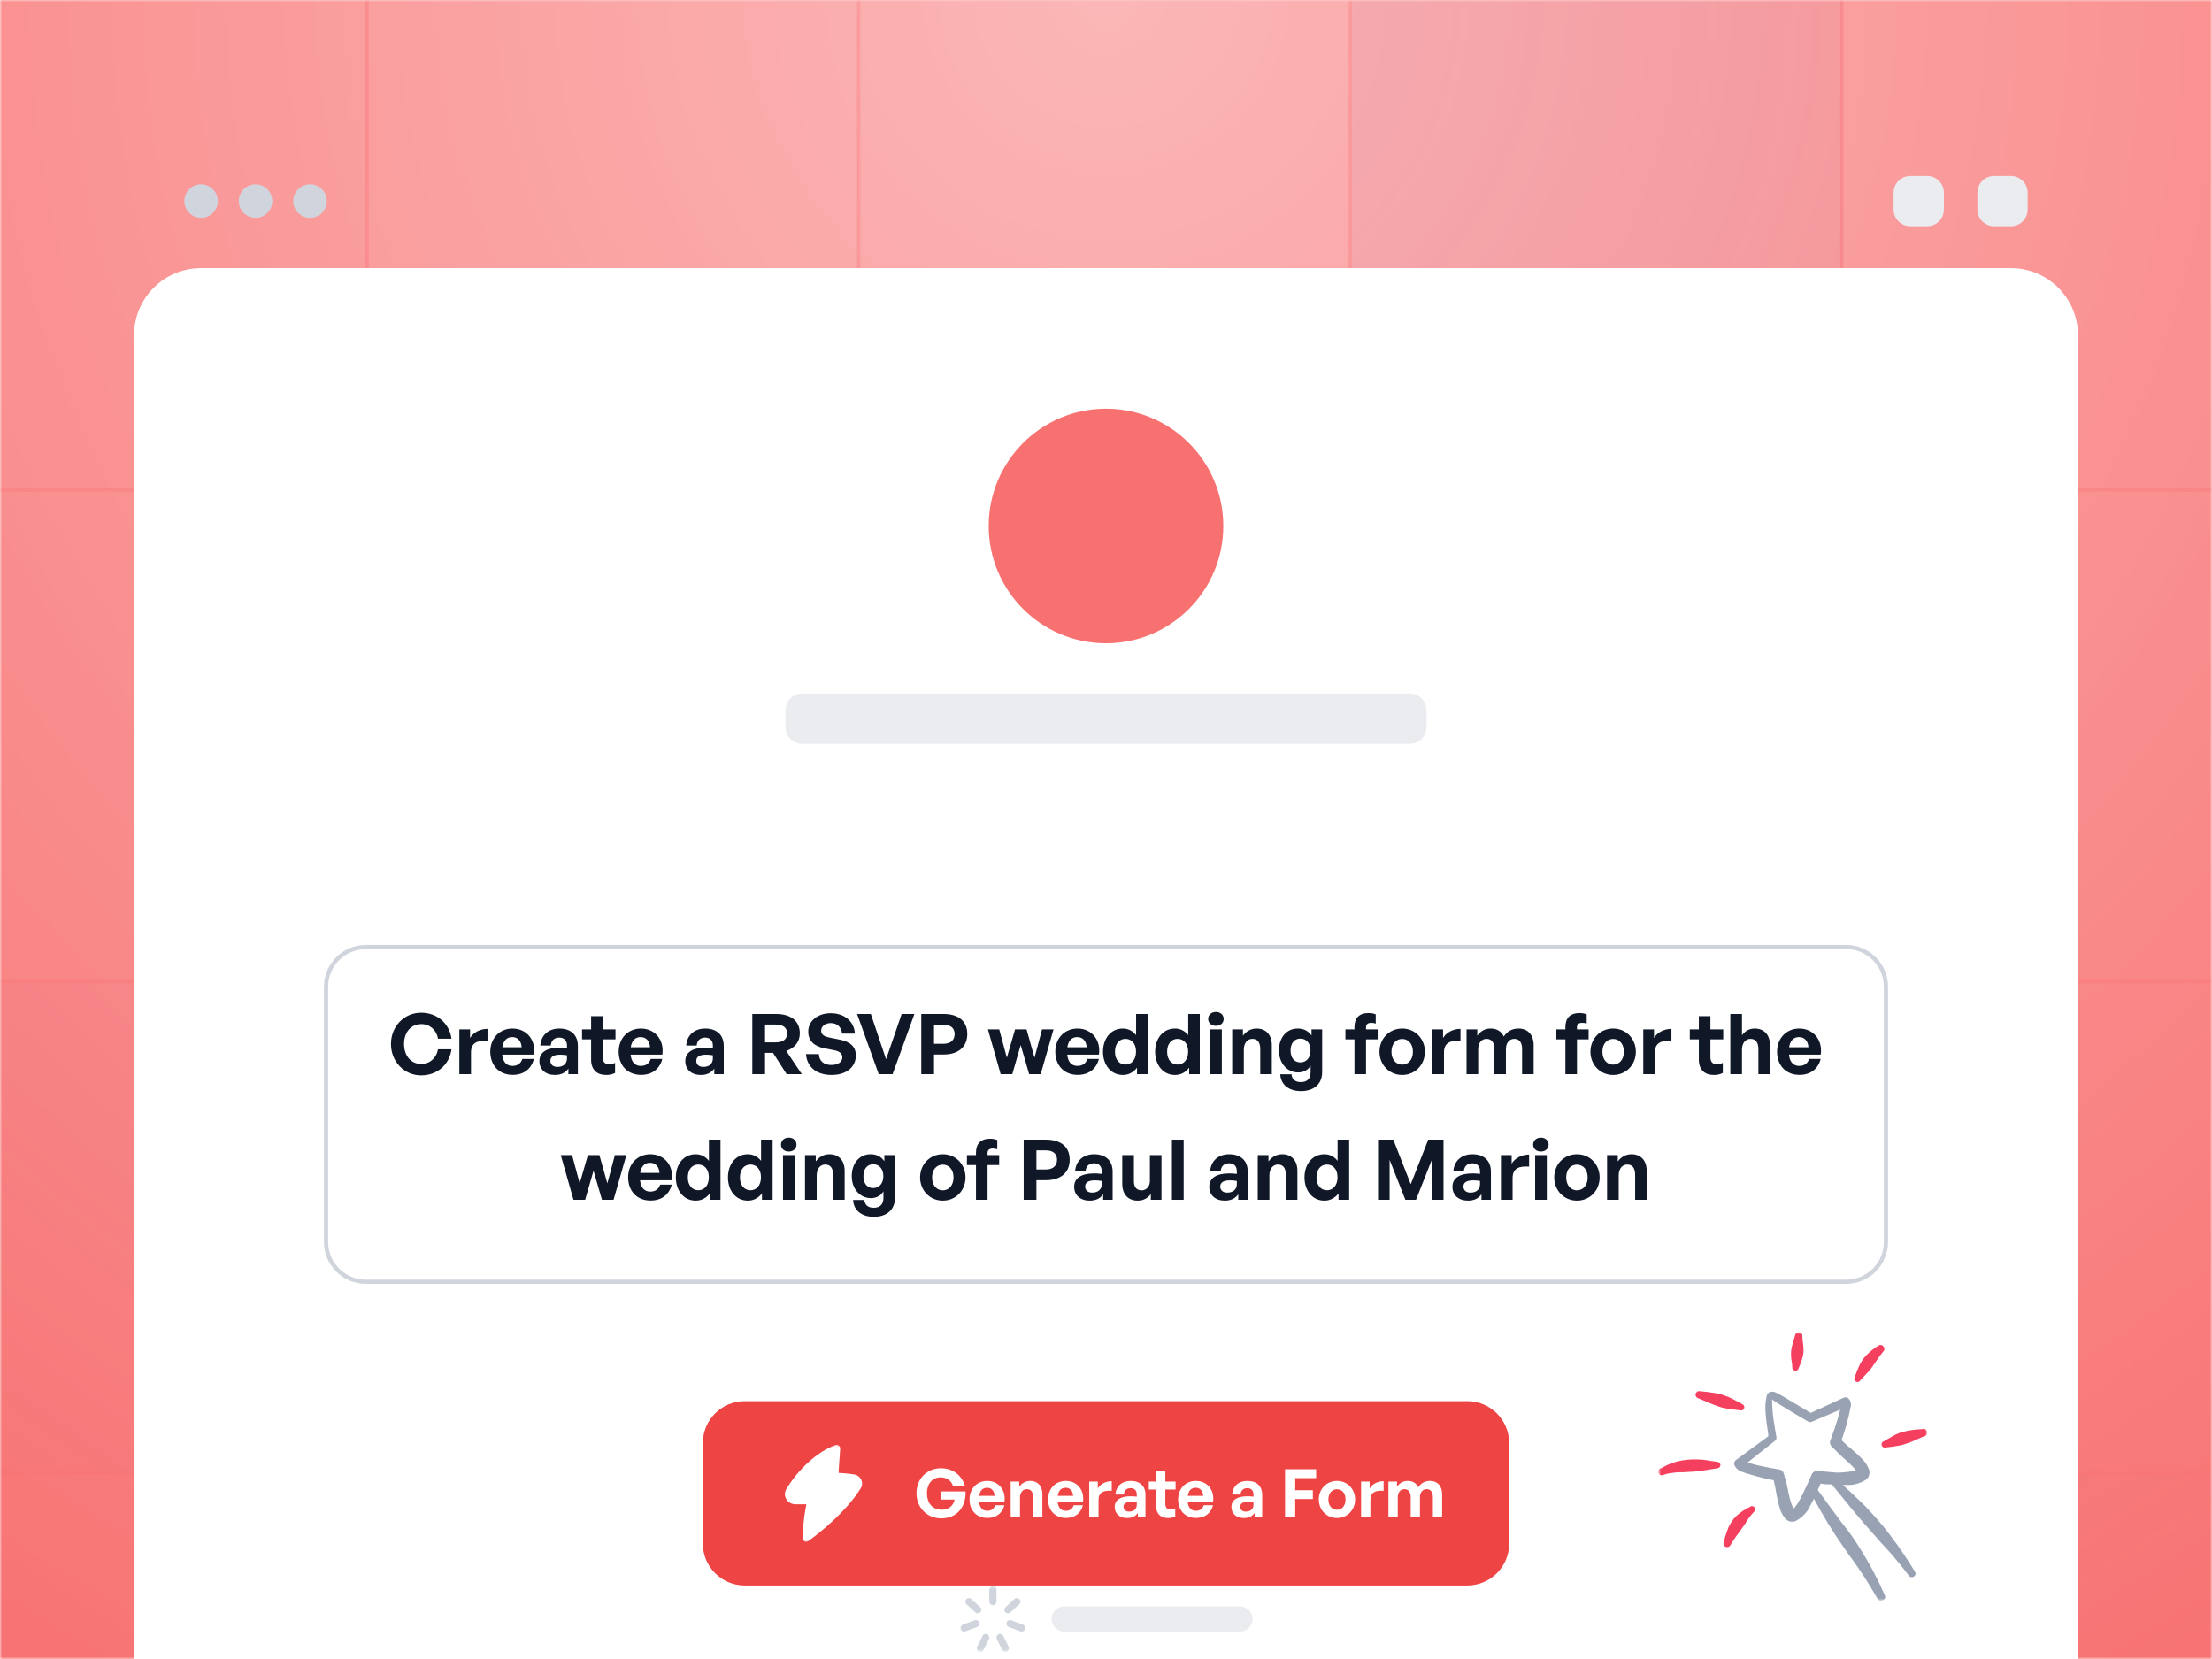 <svg width="528" height="396" viewBox="0 0 528 396" fill="none" xmlns="http://www.w3.org/2000/svg">
<g clip-path="url(#clip0_2439_414)">
<mask id="mask0_2439_414" style="mask-type:luminance" maskUnits="userSpaceOnUse" x="0" y="0" width="528" height="396">
<path d="M528 0H0V396H528V0Z" fill="white"/>
</mask>
<g mask="url(#mask0_2439_414)">
<path d="M528 0H0V396H528V0Z" fill="#F87171"/>
<g opacity="0.7">
<mask id="mask1_2439_414" style="mask-type:alpha" maskUnits="userSpaceOnUse" x="-264" y="0" width="1056" height="601">
<g opacity="0.7">
<path d="M792 0H-264V601H792V0Z" fill="url(#paint0_radial_2439_414)"/>
</g>
</mask>
<g mask="url(#mask1_2439_414)">
<path d="M-29.333 0H88V117.333H-29.333V0Z" fill="white"/>
<mask id="mask2_2439_414" style="mask-type:luminance" maskUnits="userSpaceOnUse" x="-30" y="0" width="118" height="118">
<g opacity="0.7">
<path d="M-29.333 0H88V117.333H-29.333V0Z" fill="white"/>
</g>
</mask>
<g mask="url(#mask2_2439_414)">
<path d="M88 117.333V118.067H88.734V117.333H88ZM87.267 0V117.333H88.734V0H87.267ZM88 116.6H-29.333V118.067H88V116.6Z" fill="#FDA4AF"/>
</g>
<path d="M88 0H205.333V117.333H88V0Z" fill="white"/>
<mask id="mask3_2439_414" style="mask-type:luminance" maskUnits="userSpaceOnUse" x="88" y="0" width="118" height="118">
<g opacity="0.7">
<path d="M88 0H205.333V117.333H88V0Z" fill="white"/>
</g>
</mask>
<g mask="url(#mask3_2439_414)">
<path d="M205.333 117.333V118.067H206.067V117.333H205.333ZM204.6 0V117.333H206.067V0H204.6ZM205.333 116.6H88V118.067H205.333V116.6Z" fill="#FDA4AF"/>
</g>
<path d="M205.333 0H322.667V117.333H205.333V0Z" fill="white"/>
<mask id="mask4_2439_414" style="mask-type:luminance" maskUnits="userSpaceOnUse" x="205" y="0" width="118" height="118">
<g opacity="0.7">
<path d="M205.333 0H322.667V117.333H205.333V0Z" fill="white"/>
</g>
</mask>
<g mask="url(#mask4_2439_414)">
<path d="M322.667 117.333V118.067H323.4V117.333H322.667ZM321.933 0V117.333H323.4V0H321.933ZM322.667 116.6H205.333V118.067H322.667V116.6Z" fill="#FDA4AF"/>
</g>
<path d="M322.667 0H440V117.333H322.667V0Z" fill="#EFF4FF"/>
<mask id="mask5_2439_414" style="mask-type:luminance" maskUnits="userSpaceOnUse" x="322" y="0" width="118" height="118">
<g opacity="0.7">
<path d="M322.667 0H440V117.333H322.667V0Z" fill="white"/>
</g>
</mask>
<g mask="url(#mask5_2439_414)">
<path d="M440 117.333V118.067H440.733V117.333H440ZM439.267 0V117.333H440.733V0H439.267ZM440 116.6H322.667V118.067H440V116.6Z" fill="#FDA4AF"/>
</g>
<path d="M440 0H557.333V117.333H440V0Z" fill="white"/>
<mask id="mask6_2439_414" style="mask-type:luminance" maskUnits="userSpaceOnUse" x="440" y="0" width="118" height="118">
<g opacity="0.7">
<path d="M440 0H557.333V117.333H440V0Z" fill="white"/>
</g>
</mask>
<g mask="url(#mask6_2439_414)">
<path d="M557.333 117.333V118.067H558.067V117.333H557.333ZM556.6 0V117.333H558.067V0H556.6ZM557.333 116.6H440V118.067H557.333V116.6Z" fill="#FDA4AF"/>
</g>
<path d="M-29.333 117.333H88V234.667H-29.333V117.333Z" fill="white"/>
<mask id="mask7_2439_414" style="mask-type:luminance" maskUnits="userSpaceOnUse" x="-30" y="117" width="118" height="118">
<g opacity="0.7">
<path d="M-29.333 117.333H88V234.667H-29.333V117.333Z" fill="white"/>
</g>
</mask>
<g mask="url(#mask7_2439_414)">
<path d="M88 234.667V235.4H88.734V234.667H88ZM87.267 117.333V234.667H88.734V117.333H87.267ZM88 233.933H-29.333V235.4H88V233.933Z" fill="#FDA4AF"/>
</g>
<path d="M88 117.333H205.333V234.667H88V117.333Z" fill="white"/>
<mask id="mask8_2439_414" style="mask-type:luminance" maskUnits="userSpaceOnUse" x="88" y="117" width="118" height="118">
<g opacity="0.7">
<path d="M88 117.333H205.333V234.667H88V117.333Z" fill="white"/>
</g>
</mask>
<g mask="url(#mask8_2439_414)">
<path d="M205.333 234.667V235.4H206.067V234.667H205.333ZM204.6 117.333V234.667H206.067V117.333H204.6ZM205.333 233.933H88V235.4H205.333V233.933Z" fill="#FDA4AF"/>
</g>
<path d="M205.333 117.333H322.667V234.667H205.333V117.333Z" fill="white"/>
<mask id="mask9_2439_414" style="mask-type:luminance" maskUnits="userSpaceOnUse" x="205" y="117" width="118" height="118">
<g opacity="0.7">
<path d="M205.333 117.333H322.667V234.667H205.333V117.333Z" fill="white"/>
</g>
</mask>
<g mask="url(#mask9_2439_414)">
<path d="M322.667 234.667V235.4H323.4V234.667H322.667ZM321.933 117.333V234.667H323.4V117.333H321.933ZM322.667 233.933H205.333V235.4H322.667V233.933Z" fill="#FDA4AF"/>
</g>
<path d="M322.667 117.333H440V234.667H322.667V117.333Z" fill="white"/>
<mask id="mask10_2439_414" style="mask-type:luminance" maskUnits="userSpaceOnUse" x="322" y="117" width="118" height="118">
<g opacity="0.7">
<path d="M322.667 117.333H440V234.667H322.667V117.333Z" fill="white"/>
</g>
</mask>
<g mask="url(#mask10_2439_414)">
<path d="M440 234.667V235.4H440.733V234.667H440ZM439.267 117.333V234.667H440.733V117.333H439.267ZM440 233.933H322.667V235.4H440V233.933Z" fill="#FDA4AF"/>
</g>
<path d="M440 117.333H557.333V234.667H440V117.333Z" fill="white"/>
<mask id="mask11_2439_414" style="mask-type:luminance" maskUnits="userSpaceOnUse" x="440" y="117" width="118" height="118">
<g opacity="0.7">
<path d="M440 117.333H557.333V234.667H440V117.333Z" fill="white"/>
</g>
</mask>
<g mask="url(#mask11_2439_414)">
<path d="M557.333 234.667V235.4H558.067V234.667H557.333ZM556.6 117.333V234.667H558.067V117.333H556.6ZM557.333 233.933H440V235.4H557.333V233.933Z" fill="#FDA4AF"/>
</g>
<path d="M-29.333 234.667H88V352H-29.333V234.667Z" fill="#EFF4FF"/>
<mask id="mask12_2439_414" style="mask-type:luminance" maskUnits="userSpaceOnUse" x="-30" y="234" width="118" height="118">
<g opacity="0.7">
<path d="M-29.333 234.667H88V352H-29.333V234.667Z" fill="white"/>
</g>
</mask>
<g mask="url(#mask12_2439_414)">
<path d="M88 352V352.733H88.734V352H88ZM87.267 234.667V352H88.734V234.667H87.267ZM88 351.267H-29.333V352.733H88V351.267Z" fill="#FDA4AF"/>
</g>
<path d="M88 234.667H205.333V352H88V234.667Z" fill="white"/>
<mask id="mask13_2439_414" style="mask-type:luminance" maskUnits="userSpaceOnUse" x="88" y="234" width="118" height="118">
<g opacity="0.7">
<path d="M88 234.667H205.333V352H88V234.667Z" fill="white"/>
</g>
</mask>
<g mask="url(#mask13_2439_414)">
<path d="M205.333 352V352.733H206.067V352H205.333ZM204.6 234.667V352H206.067V234.667H204.6ZM205.333 351.267H88V352.733H205.333V351.267Z" fill="#FDA4AF"/>
</g>
<path d="M205.333 234.667H322.667V352H205.333V234.667Z" fill="white"/>
<mask id="mask14_2439_414" style="mask-type:luminance" maskUnits="userSpaceOnUse" x="205" y="234" width="118" height="118">
<g opacity="0.7">
<path d="M205.333 234.667H322.667V352H205.333V234.667Z" fill="white"/>
</g>
</mask>
<g mask="url(#mask14_2439_414)">
<path d="M322.667 352V352.733H323.4V352H322.667ZM321.933 234.667V352H323.4V234.667H321.933ZM322.667 351.267H205.333V352.733H322.667V351.267Z" fill="#FDA4AF"/>
</g>
<path d="M322.667 234.667H440V352H322.667V234.667Z" fill="white"/>
<mask id="mask15_2439_414" style="mask-type:luminance" maskUnits="userSpaceOnUse" x="322" y="234" width="118" height="118">
<g opacity="0.7">
<path d="M322.667 234.667H440V352H322.667V234.667Z" fill="white"/>
</g>
</mask>
<g mask="url(#mask15_2439_414)">
<path d="M440 352V352.733H440.733V352H440ZM439.267 234.667V352H440.733V234.667H439.267ZM440 351.267H322.667V352.733H440V351.267Z" fill="#FDA4AF"/>
</g>
<path d="M440 234.667H557.333V352H440V234.667Z" fill="white"/>
<mask id="mask16_2439_414" style="mask-type:luminance" maskUnits="userSpaceOnUse" x="440" y="234" width="118" height="118">
<g opacity="0.7">
<path d="M440 234.667H557.333V352H440V234.667Z" fill="white"/>
</g>
</mask>
<g mask="url(#mask16_2439_414)">
<path d="M557.333 352V352.733H558.067V352H557.333ZM556.6 234.667V352H558.067V234.667H556.6ZM557.333 351.267H440V352.733H557.333V351.267Z" fill="#FDA4AF"/>
</g>
<path d="M-29.333 352H88V469.333H-29.333V352Z" fill="white"/>
<mask id="mask17_2439_414" style="mask-type:luminance" maskUnits="userSpaceOnUse" x="-30" y="352" width="118" height="118">
<g opacity="0.7">
<path d="M-29.333 352H88V469.333H-29.333V352Z" fill="white"/>
</g>
</mask>
<g mask="url(#mask17_2439_414)">
<path d="M88 469.333V470.067H88.734V469.333H88ZM87.267 352V469.333H88.734V352H87.267ZM88 468.6H-29.333V470.067H88V468.6Z" fill="#FDA4AF"/>
</g>
<path d="M88 352H205.333V469.333H88V352Z" fill="white"/>
<mask id="mask18_2439_414" style="mask-type:luminance" maskUnits="userSpaceOnUse" x="88" y="352" width="118" height="118">
<g opacity="0.7">
<path d="M88 352H205.333V469.333H88V352Z" fill="white"/>
</g>
</mask>
<g mask="url(#mask18_2439_414)">
<path d="M205.333 469.333V470.067H206.067V469.333H205.333ZM204.6 352V469.333H206.067V352H204.6ZM205.333 468.6H88V470.067H205.333V468.6Z" fill="#FDA4AF"/>
</g>
<path d="M205.333 352H322.667V469.333H205.333V352Z" fill="white"/>
<mask id="mask19_2439_414" style="mask-type:luminance" maskUnits="userSpaceOnUse" x="205" y="352" width="118" height="118">
<g opacity="0.7">
<path d="M205.333 352H322.667V469.333H205.333V352Z" fill="white"/>
</g>
</mask>
<g mask="url(#mask19_2439_414)">
<path d="M322.667 469.333V470.067H323.4V469.333H322.667ZM321.933 352V469.333H323.4V352H321.933ZM322.667 468.6H205.333V470.067H322.667V468.6Z" fill="#FDA4AF"/>
</g>
<path d="M322.667 352H440V469.333H322.667V352Z" fill="white"/>
<mask id="mask20_2439_414" style="mask-type:luminance" maskUnits="userSpaceOnUse" x="322" y="352" width="118" height="118">
<g opacity="0.7">
<path d="M322.667 352H440V469.333H322.667V352Z" fill="white"/>
</g>
</mask>
<g mask="url(#mask20_2439_414)">
<path d="M440 469.333V470.067H440.733V469.333H440ZM439.267 352V469.333H440.733V352H439.267ZM440 468.6H322.667V470.067H440V468.6Z" fill="#FDA4AF"/>
</g>
<path d="M440 352H557.333V469.333H440V352Z" fill="#EFF4FF"/>
<mask id="mask21_2439_414" style="mask-type:luminance" maskUnits="userSpaceOnUse" x="440" y="352" width="118" height="118">
<g opacity="0.7">
<path d="M440 352H557.333V469.333H440V352Z" fill="white"/>
</g>
</mask>
<g mask="url(#mask21_2439_414)">
<path d="M557.333 469.333V470.067H558.067V469.333H557.333ZM556.6 352V469.333H558.067V352H556.6ZM557.333 468.6H440V470.067H557.333V468.6Z" fill="#FDA4AF"/>
</g>
</g>
</g>
<g filter="url(#filter0_d_2439_414)">
<path d="M32 48C32 39.163 39.163 32 48 32H480C488.837 32 496 39.163 496 48V396H32V48Z" fill="white"/>
<path d="M264 121.55C279.464 121.55 292 109.014 292 93.55C292 78.086 279.464 65.55 264 65.55C248.536 65.55 236 78.086 236 93.55C236 109.014 248.536 121.55 264 121.55Z" fill="#F87171"/>
<path d="M336.5 133.55H191.5C189.291 133.55 187.5 135.341 187.5 137.55V141.55C187.5 143.759 189.291 145.55 191.5 145.55H336.5C338.709 145.55 340.5 143.759 340.5 141.55V137.55C340.5 135.341 338.709 133.55 336.5 133.55Z" fill="#EAECF0"/>
<g filter="url(#filter1_dd_2439_414)">
<path d="M440.673 177.55H87.326C81.803 177.55 77.326 182.027 77.326 187.55V248.45C77.326 253.973 81.803 258.45 87.326 258.45H440.673C446.196 258.45 450.673 253.973 450.673 248.45V187.55C450.673 182.027 446.196 177.55 440.673 177.55Z" fill="white"/>
<path d="M100.527 208.69C96.486 208.69 93.326 205.41 93.326 201.19C93.326 196.99 96.486 193.73 100.527 193.73C104.307 193.73 107.267 196.25 107.767 199.93H104.547C104.207 197.87 102.607 196.45 100.567 196.45C98.106 196.45 96.446 198.39 96.446 201.19C96.446 204.01 98.106 205.97 100.567 205.97C102.607 205.97 104.187 204.53 104.547 202.47H107.767C107.267 206.19 104.307 208.69 100.527 208.69Z" fill="#101828"/>
<path d="M112.428 203.21V208.39H109.648V197.71H112.208V199.77C112.988 198.41 114.648 197.59 116.368 197.59V200.47C114.008 200.29 112.428 200.85 112.428 203.21Z" fill="#101828"/>
<path d="M122.374 208.57C119.174 208.57 117.034 206.35 117.034 203.01C117.034 199.83 119.254 197.51 122.334 197.51C125.714 197.51 127.954 200.25 127.454 203.73H119.874C120.054 205.47 120.894 206.43 122.314 206.43C123.534 206.43 124.354 205.83 124.674 204.77H127.434C126.834 207.19 124.974 208.57 122.374 208.57ZM122.274 199.55C120.974 199.55 120.154 200.39 119.914 201.97H124.514C124.434 200.49 123.594 199.55 122.274 199.55Z" fill="#101828"/>
<path d="M135.677 208.39V207.07C134.977 208.07 133.917 208.59 132.457 208.59C130.237 208.59 128.757 207.29 128.757 205.29C128.757 203.21 130.437 202.09 133.557 202.09C134.157 202.09 134.677 202.13 135.337 202.21V201.57C135.337 200.37 134.657 199.67 133.497 199.67C132.297 199.67 131.577 200.37 131.477 201.57H128.977C129.137 199.11 130.917 197.51 133.497 197.51C136.297 197.51 137.937 199.05 137.937 201.67V208.39H135.677ZM131.377 205.21C131.377 206.11 132.017 206.67 133.057 206.67C134.477 206.67 135.337 205.89 135.337 204.65V203.89C134.677 203.79 134.217 203.75 133.737 203.75C132.157 203.75 131.377 204.25 131.377 205.21Z" fill="#101828"/>
<path d="M146.817 205.69V208.11C146.137 208.45 145.497 208.59 144.677 208.59C142.477 208.59 141.097 207.33 141.097 204.93V200.09H138.937V197.71H141.097V194.55H143.857V197.71H146.917V200.09H143.857V204.29C143.857 205.53 144.417 206.03 145.417 206.03C145.937 206.03 146.417 205.91 146.817 205.69Z" fill="#101828"/>
<path d="M153.02 208.57C149.82 208.57 147.68 206.35 147.68 203.01C147.68 199.83 149.9 197.51 152.98 197.51C156.36 197.51 158.6 200.25 158.1 203.73H150.52C150.7 205.47 151.54 206.43 152.96 206.43C154.18 206.43 155 205.83 155.32 204.77H158.08C157.48 207.19 155.62 208.57 153.02 208.57ZM152.92 199.55C151.62 199.55 150.8 200.39 150.56 201.97H155.16C155.08 200.49 154.24 199.55 152.92 199.55Z" fill="#101828"/>
<path d="M170.5 208.39V207.07C169.8 208.07 168.74 208.59 167.28 208.59C165.06 208.59 163.58 207.29 163.58 205.29C163.58 203.21 165.26 202.09 168.38 202.09C168.98 202.09 169.5 202.13 170.16 202.21V201.57C170.16 200.37 169.48 199.67 168.32 199.67C167.12 199.67 166.4 200.37 166.3 201.57H163.8C163.96 199.11 165.74 197.51 168.32 197.51C171.12 197.51 172.76 199.05 172.76 201.67V208.39H170.5ZM166.2 205.21C166.2 206.11 166.84 206.67 167.88 206.67C169.3 206.67 170.16 205.89 170.16 204.65V203.89C169.5 203.79 169.04 203.75 168.56 203.75C166.98 203.75 166.2 204.25 166.2 205.21Z" fill="#101828"/>
<path d="M182.616 208.39H179.576V194.03H185.196C188.816 194.03 190.916 195.71 190.916 198.69C190.916 200.63 189.716 202.17 187.676 202.85L191.376 208.39H187.756L184.516 203.31H182.616V208.39ZM182.616 196.55V200.81H185.056C186.896 200.81 187.876 200.09 187.876 198.69C187.876 197.27 186.896 196.55 185.056 196.55H182.616Z" fill="#101828"/>
<path d="M204.288 203.93C204.288 206.67 202.088 208.59 198.488 208.59C194.868 208.59 192.608 206.65 192.388 203.61H195.468C195.548 205.19 196.568 206.21 198.428 206.21C199.968 206.21 201.068 205.53 201.068 204.37C201.068 203.47 200.368 202.93 199.148 202.69L196.788 202.23C194.608 201.81 192.928 200.63 192.928 198.25C192.928 195.69 195.188 193.85 198.288 193.85C201.508 193.85 203.868 195.73 204.068 198.73H200.988C200.888 197.23 199.848 196.21 198.328 196.21C196.848 196.21 196.008 197.05 196.008 198.05C196.008 199.03 196.908 199.45 197.948 199.65L200.408 200.15C202.928 200.65 204.288 201.81 204.288 203.93Z" fill="#101828"/>
<path d="M218.265 194.03L213.065 208.39H209.745L204.585 194.03H207.865L211.505 204.85L215.225 194.03H218.265Z" fill="#101828"/>
<path d="M225.208 203.71H222.948V208.39H219.908V194.03H225.208C228.708 194.03 230.888 195.69 230.888 198.81C230.888 201.93 228.708 203.71 225.208 203.71ZM225.188 196.59H222.948V201.15H225.188C226.908 201.15 227.868 200.25 227.868 198.83C227.868 197.41 226.908 196.59 225.188 196.59Z" fill="#101828"/>
<path d="M245.654 208.39L243.634 201.45L241.634 208.39H238.854L235.814 197.71H238.514L240.334 204.47L242.294 197.71H245.034L246.934 204.47L248.734 197.71H251.474L248.414 208.39H245.654Z" fill="#101828"/>
<path d="M257.238 208.57C254.038 208.57 251.898 206.35 251.898 203.01C251.898 199.83 254.118 197.51 257.198 197.51C260.578 197.51 262.818 200.25 262.318 203.73H254.738C254.918 205.47 255.758 206.43 257.178 206.43C258.398 206.43 259.218 205.83 259.538 204.77H262.298C261.698 207.19 259.838 208.57 257.238 208.57ZM257.138 199.55C255.838 199.55 255.018 200.39 254.778 201.97H259.378C259.298 200.49 258.458 199.55 257.138 199.55Z" fill="#101828"/>
<path d="M263.284 203.05C263.284 199.89 265.144 197.51 268.024 197.51C269.304 197.51 270.384 198.07 271.184 199.09V194.03H273.944V208.39H271.404V206.85C270.564 207.97 269.404 208.59 268.024 208.59C265.144 208.59 263.284 206.17 263.284 203.05ZM266.144 203.05C266.144 205.05 267.284 206.11 268.644 206.11C270.024 206.11 271.164 205.03 271.164 203.01C271.164 200.99 270.004 199.97 268.644 199.97C267.284 199.97 266.144 201.01 266.144 203.05Z" fill="#101828"/>
<path d="M275.727 203.05C275.727 199.89 277.587 197.51 280.467 197.51C281.747 197.51 282.827 198.07 283.627 199.09V194.03H286.387V208.39H283.847V206.85C283.007 207.97 281.847 208.59 280.467 208.59C277.587 208.59 275.727 206.17 275.727 203.05ZM278.587 203.05C278.587 205.05 279.727 206.11 281.087 206.11C282.467 206.11 283.607 205.03 283.607 203.01C283.607 200.99 282.447 199.97 281.087 199.97C279.727 199.97 278.587 201.01 278.587 203.05Z" fill="#101828"/>
<path d="M292.088 195.23C292.088 196.17 291.328 196.87 290.228 196.87C289.148 196.87 288.388 196.17 288.388 195.23C288.388 194.25 289.148 193.55 290.228 193.55C291.328 193.55 292.088 194.25 292.088 195.23ZM291.648 208.39H288.868V197.71H291.648V208.39Z" fill="#101828"/>
<path d="M296.901 202.57V208.39H294.121V197.71H296.681V199.23C297.461 198.17 298.561 197.51 299.961 197.51C302.101 197.51 303.581 198.91 303.581 201.49V208.39H300.821V202.43C300.821 200.85 300.201 199.97 298.941 199.97C297.841 199.97 296.901 200.85 296.901 202.57Z" fill="#101828"/>
<path d="M310.516 212.45C307.636 212.45 305.716 210.89 305.596 208.43H308.276C308.396 209.65 309.176 210.29 310.496 210.29C312.036 210.29 312.836 209.47 312.836 207.93V206.37C312.256 207.39 311.156 207.99 309.856 207.99C307.236 207.99 305.276 205.77 305.276 202.75C305.276 199.65 307.116 197.51 309.756 197.51C311.196 197.51 312.276 198.07 313.056 199.17V197.71H315.596V207.89C315.596 210.73 313.676 212.45 310.516 212.45ZM308.056 202.75C308.056 204.49 308.956 205.59 310.396 205.59C311.856 205.59 312.816 204.45 312.816 202.77C312.816 201.03 311.856 199.91 310.396 199.91C308.976 199.91 308.056 201.01 308.056 202.75Z" fill="#101828"/>
<path d="M326.066 208.39H323.306V200.09H321.146V197.71H323.306V197.13C323.306 195.01 324.445 193.81 326.665 193.81C327.345 193.81 327.925 193.93 328.385 194.13V196.33C328.085 196.21 327.686 196.15 327.326 196.15C326.566 196.15 326.066 196.45 326.066 197.19V197.71H328.846V200.09H326.066V208.39Z" fill="#101828"/>
<path d="M334.7 208.59C331.6 208.59 329.28 206.15 329.28 203.05C329.28 199.93 331.6 197.51 334.7 197.51C337.8 197.51 340.12 199.93 340.12 203.05C340.12 206.15 337.8 208.59 334.7 208.59ZM334.7 206.13C336.08 206.13 337.26 205.03 337.26 203.05C337.26 201.07 336.08 199.99 334.7 199.99C333.32 199.99 332.14 201.07 332.14 203.05C332.14 205.03 333.32 206.13 334.7 206.13Z" fill="#101828"/>
<path d="M344.675 203.21V208.39H341.895V197.71H344.455V199.77C345.235 198.41 346.895 197.59 348.615 197.59V200.47C346.255 200.29 344.675 200.85 344.675 203.21Z" fill="#101828"/>
<path d="M352.839 208.39H350.059V197.71H352.619V199.23C353.399 198.15 354.399 197.51 355.819 197.51C357.279 197.51 358.399 198.19 358.939 199.41C359.779 198.23 360.859 197.51 362.459 197.51C364.619 197.51 366.079 198.93 366.079 201.49V208.39H363.319V202.37C363.319 200.87 362.679 199.97 361.459 199.97C360.359 199.97 359.459 200.83 359.459 202.43V208.39H356.699V202.37C356.699 200.87 356.059 199.97 354.839 199.97C353.719 199.97 352.839 200.83 352.839 202.43V208.39Z" fill="#101828"/>
<path d="M376.418 208.39H373.658V200.09H371.498V197.71H373.658V197.13C373.658 195.01 374.798 193.81 377.018 193.81C377.698 193.81 378.278 193.93 378.738 194.13V196.33C378.438 196.21 378.038 196.15 377.678 196.15C376.918 196.15 376.418 196.45 376.418 197.19V197.71H379.198V200.09H376.418V208.39Z" fill="#101828"/>
<path d="M385.053 208.59C381.953 208.59 379.633 206.15 379.633 203.05C379.633 199.93 381.953 197.51 385.053 197.51C388.153 197.51 390.473 199.93 390.473 203.05C390.473 206.15 388.153 208.59 385.053 208.59ZM385.053 206.13C386.433 206.13 387.613 205.03 387.613 203.05C387.613 201.07 386.433 199.99 385.053 199.99C383.673 199.99 382.493 201.07 382.493 203.05C382.493 205.03 383.673 206.13 385.053 206.13Z" fill="#101828"/>
<path d="M395.026 203.21V208.39H392.246V197.71H394.806V199.77C395.586 198.41 397.246 197.59 398.966 197.59V200.47C396.606 200.29 395.026 200.85 395.026 203.21Z" fill="#101828"/>
<path d="M411.231 205.69V208.11C410.551 208.45 409.911 208.59 409.091 208.59C406.891 208.59 405.511 207.33 405.511 204.93V200.09H403.351V197.71H405.511V194.55H408.271V197.71H411.331V200.09H408.271V204.29C408.271 205.53 408.831 206.03 409.831 206.03C410.351 206.03 410.831 205.91 411.231 205.69Z" fill="#101828"/>
<path d="M415.807 202.57V208.39H413.027V194.03H415.807V199.11C416.547 198.13 417.467 197.51 418.867 197.51C421.007 197.51 422.487 198.91 422.487 201.49V208.39H419.727V202.43C419.727 200.85 419.107 199.97 417.847 199.97C416.747 199.97 415.807 200.85 415.807 202.57Z" fill="#101828"/>
<path d="M429.524 208.57C426.324 208.57 424.184 206.35 424.184 203.01C424.184 199.83 426.404 197.51 429.484 197.51C432.864 197.51 435.104 200.25 434.604 203.73H427.024C427.204 205.47 428.044 206.43 429.464 206.43C430.684 206.43 431.504 205.83 431.824 204.77H434.584C433.984 207.19 432.124 208.57 429.524 208.57ZM429.424 199.55C428.124 199.55 427.304 200.39 427.064 201.97H431.664C431.584 200.49 430.744 199.55 429.424 199.55Z" fill="#101828"/>
<path d="M143.693 238.39L141.673 231.45L139.673 238.39H136.893L133.853 227.71H136.553L138.373 234.47L140.333 227.71H143.073L144.973 234.47L146.773 227.71H149.513L146.453 238.39H143.693Z" fill="#101828"/>
<path d="M155.276 238.57C152.076 238.57 149.936 236.35 149.936 233.01C149.936 229.83 152.156 227.51 155.236 227.51C158.616 227.51 160.856 230.25 160.356 233.73H152.776C152.956 235.47 153.796 236.43 155.216 236.43C156.436 236.43 157.256 235.83 157.576 234.77H160.336C159.736 237.19 157.876 238.57 155.276 238.57ZM155.176 229.55C153.876 229.55 153.056 230.39 152.816 231.97H157.416C157.336 230.49 156.496 229.55 155.176 229.55Z" fill="#101828"/>
<path d="M161.321 233.05C161.321 229.89 163.181 227.51 166.061 227.51C167.341 227.51 168.421 228.07 169.221 229.09V224.03H171.981V238.39H169.441V236.85C168.601 237.97 167.441 238.59 166.061 238.59C163.181 238.59 161.321 236.17 161.321 233.05ZM164.181 233.05C164.181 235.05 165.321 236.11 166.681 236.11C168.061 236.11 169.201 235.03 169.201 233.01C169.201 230.99 168.041 229.97 166.681 229.97C165.321 229.97 164.181 231.01 164.181 233.05Z" fill="#101828"/>
<path d="M173.764 233.05C173.764 229.89 175.624 227.51 178.504 227.51C179.784 227.51 180.864 228.07 181.664 229.09V224.03H184.424V238.39H181.884V236.85C181.044 237.97 179.884 238.59 178.504 238.59C175.624 238.59 173.764 236.17 173.764 233.05ZM176.624 233.05C176.624 235.05 177.764 236.11 179.124 236.11C180.504 236.11 181.644 235.03 181.644 233.01C181.644 230.99 180.484 229.97 179.124 229.97C177.764 229.97 176.624 231.01 176.624 233.05Z" fill="#101828"/>
<path d="M190.125 225.23C190.125 226.17 189.365 226.87 188.265 226.87C187.185 226.87 186.425 226.17 186.425 225.23C186.425 224.25 187.185 223.55 188.265 223.55C189.365 223.55 190.125 224.25 190.125 225.23ZM189.685 238.39H186.905V227.71H189.685V238.39Z" fill="#101828"/>
<path d="M194.938 232.57V238.39H192.158V227.71H194.718V229.23C195.498 228.17 196.598 227.51 197.998 227.51C200.138 227.51 201.618 228.91 201.618 231.49V238.39H198.858V232.43C198.858 230.85 198.238 229.97 196.978 229.97C195.878 229.97 194.938 230.85 194.938 232.57Z" fill="#101828"/>
<path d="M208.554 242.45C205.674 242.45 203.754 240.89 203.634 238.43H206.314C206.434 239.65 207.214 240.29 208.534 240.29C210.074 240.29 210.874 239.47 210.874 237.93V236.37C210.294 237.39 209.194 237.99 207.894 237.99C205.274 237.99 203.314 235.77 203.314 232.75C203.314 229.65 205.154 227.51 207.794 227.51C209.234 227.51 210.314 228.07 211.094 229.17V227.71H213.634V237.89C213.634 240.73 211.714 242.45 208.554 242.45ZM206.094 232.75C206.094 234.49 206.994 235.59 208.434 235.59C209.894 235.59 210.854 234.45 210.854 232.77C210.854 231.03 209.894 229.91 208.434 229.91C207.014 229.91 206.094 231.01 206.094 232.75Z" fill="#101828"/>
<path d="M225.043 238.59C221.943 238.59 219.623 236.15 219.623 233.05C219.623 229.93 221.943 227.51 225.043 227.51C228.143 227.51 230.463 229.93 230.463 233.05C230.463 236.15 228.143 238.59 225.043 238.59ZM225.043 236.13C226.423 236.13 227.603 235.03 227.603 233.05C227.603 231.07 226.423 229.99 225.043 229.99C223.663 229.99 222.483 231.07 222.483 233.05C222.483 235.03 223.663 236.13 225.043 236.13Z" fill="#101828"/>
<path d="M235.724 238.39H232.964V230.09H230.804V227.71H232.964V227.13C232.964 225.01 234.104 223.81 236.324 223.81C237.004 223.81 237.584 223.93 238.044 224.13V226.33C237.744 226.21 237.344 226.15 236.984 226.15C236.224 226.15 235.724 226.45 235.724 227.19V227.71H238.504V230.09H235.724V238.39Z" fill="#101828"/>
<path d="M249.652 233.71H247.392V238.39H244.352V224.03H249.652C253.152 224.03 255.332 225.69 255.332 228.81C255.332 231.93 253.152 233.71 249.652 233.71ZM249.632 226.59H247.392V231.15H249.632C251.352 231.15 252.312 230.25 252.312 228.83C252.312 227.41 251.352 226.59 249.632 226.59Z" fill="#101828"/>
<path d="M263.323 238.39V237.07C262.623 238.07 261.563 238.59 260.103 238.59C257.883 238.59 256.403 237.29 256.403 235.29C256.403 233.21 258.083 232.09 261.203 232.09C261.803 232.09 262.323 232.13 262.983 232.21V231.57C262.983 230.37 262.303 229.67 261.143 229.67C259.943 229.67 259.223 230.37 259.123 231.57H256.623C256.783 229.11 258.563 227.51 261.143 227.51C263.943 227.51 265.583 229.05 265.583 231.67V238.39H263.323ZM259.023 235.21C259.023 236.11 259.663 236.67 260.703 236.67C262.123 236.67 262.983 235.89 262.983 234.65V233.89C262.323 233.79 261.863 233.75 261.383 233.75C259.803 233.75 259.023 234.25 259.023 235.21Z" fill="#101828"/>
<path d="M274.479 233.89V227.71H277.239V238.39H274.699V236.99C274.119 237.93 272.939 238.59 271.579 238.59C269.439 238.59 267.879 237.29 267.879 234.51V227.71H270.659V233.97C270.659 235.47 271.399 236.13 272.519 236.13C273.519 236.13 274.479 235.33 274.479 233.89Z" fill="#101828"/>
<path d="M282.536 238.39H279.736V224.03H282.536V238.39Z" fill="#101828"/>
<path d="M295.569 238.39V237.07C294.869 238.07 293.809 238.59 292.349 238.59C290.129 238.59 288.649 237.29 288.649 235.29C288.649 233.21 290.329 232.09 293.449 232.09C294.049 232.09 294.569 232.13 295.229 232.21V231.57C295.229 230.37 294.549 229.67 293.389 229.67C292.189 229.67 291.469 230.37 291.369 231.57H288.869C289.029 229.11 290.809 227.51 293.389 227.51C296.189 227.51 297.829 229.05 297.829 231.67V238.39H295.569ZM291.269 235.21C291.269 236.11 291.909 236.67 292.949 236.67C294.369 236.67 295.229 235.89 295.229 234.65V233.89C294.569 233.79 294.109 233.75 293.629 233.75C292.049 233.75 291.269 234.25 291.269 235.21Z" fill="#101828"/>
<path d="M303.005 232.57V238.39H300.225V227.71H302.785V229.23C303.565 228.17 304.665 227.51 306.065 227.51C308.205 227.51 309.685 228.91 309.685 231.49V238.39H306.925V232.43C306.925 230.85 306.305 229.97 305.045 229.97C303.945 229.97 303.005 230.85 303.005 232.57Z" fill="#101828"/>
<path d="M311.381 233.05C311.381 229.89 313.241 227.51 316.121 227.51C317.401 227.51 318.481 228.07 319.281 229.09V224.03H322.041V238.39H319.501V236.85C318.661 237.97 317.501 238.59 316.121 238.59C313.241 238.59 311.381 236.17 311.381 233.05ZM314.241 233.05C314.241 235.05 315.381 236.11 316.741 236.11C318.121 236.11 319.261 235.03 319.261 233.01C319.261 230.99 318.101 229.97 316.741 229.97C315.381 229.97 314.241 231.01 314.241 233.05Z" fill="#101828"/>
<path d="M335.461 238.39L331.701 228.85V238.39H328.941V224.03H332.581L336.741 234.67L340.921 224.03H344.561V238.39H341.801V228.77L338.001 238.39H335.461Z" fill="#101828"/>
<path d="M353.616 238.39V237.07C352.916 238.07 351.856 238.59 350.396 238.59C348.176 238.59 346.696 237.29 346.696 235.29C346.696 233.21 348.376 232.09 351.496 232.09C352.096 232.09 352.616 232.13 353.276 232.21V231.57C353.276 230.37 352.596 229.67 351.436 229.67C350.236 229.67 349.516 230.37 349.416 231.57H346.916C347.076 229.11 348.856 227.51 351.436 227.51C354.236 227.51 355.876 229.05 355.876 231.67V238.39H353.616ZM349.316 235.21C349.316 236.11 349.956 236.67 350.996 236.67C352.416 236.67 353.276 235.89 353.276 234.65V233.89C352.616 233.79 352.156 233.75 351.676 233.75C350.096 233.75 349.316 234.25 349.316 235.21Z" fill="#101828"/>
<path d="M361.051 233.21V238.39H358.271V227.71H360.831V229.77C361.611 228.41 363.271 227.59 364.991 227.59V230.47C362.631 230.29 361.051 230.85 361.051 233.21Z" fill="#101828"/>
<path d="M369.655 225.23C369.655 226.17 368.895 226.87 367.795 226.87C366.715 226.87 365.955 226.17 365.955 225.23C365.955 224.25 366.715 223.55 367.795 223.55C368.895 223.55 369.655 224.25 369.655 225.23ZM369.215 238.39H366.435V227.71H369.215V238.39Z" fill="#101828"/>
<path d="M376.409 238.59C373.309 238.59 370.989 236.15 370.989 233.05C370.989 229.93 373.309 227.51 376.409 227.51C379.509 227.51 381.829 229.93 381.829 233.05C381.829 236.15 379.509 238.59 376.409 238.59ZM376.409 236.13C377.789 236.13 378.969 235.03 378.969 233.05C378.969 231.07 377.789 229.99 376.409 229.99C375.029 229.99 373.849 231.07 373.849 233.05C373.849 235.03 375.029 236.13 376.409 236.13Z" fill="#101828"/>
<path d="M386.384 232.57V238.39H383.604V227.71H386.164V229.23C386.944 228.17 388.044 227.51 389.444 227.51C391.584 227.51 393.064 228.91 393.064 231.49V238.39H390.303V232.43C390.303 230.85 389.684 229.97 388.424 229.97C387.324 229.97 386.384 230.85 386.384 232.57Z" fill="#101828"/>
<path d="M440.673 178.05H87.326C82.079 178.05 77.826 182.303 77.826 187.55V248.45C77.826 253.697 82.079 257.95 87.326 257.95H440.673C445.92 257.95 450.173 253.697 450.173 248.45V187.55C450.173 182.303 445.92 178.05 440.673 178.05Z" stroke="#D0D5DD"/>
</g>
<g filter="url(#filter2_d_2439_414)">
<path d="M350.234 278.45H177.766C172.243 278.45 167.766 282.927 167.766 288.45V312.45C167.766 317.973 172.243 322.45 177.766 322.45H350.234C355.756 322.45 360.234 317.973 360.234 312.45V288.45C360.234 282.927 355.756 278.45 350.234 278.45Z" fill="#EF4444"/>
<mask id="mask22_2439_414" style="mask-type:luminance" maskUnits="userSpaceOnUse" x="183" y="288" width="25" height="25">
<path d="M207.766 288.45H183.766V312.45H207.766V288.45Z" fill="white"/>
</mask>
<g mask="url(#mask22_2439_414)">
<path fill-rule="evenodd" clip-rule="evenodd" d="M200.549 289.804C200.569 289.514 200.441 289.234 200.209 289.059C199.977 288.885 199.673 288.84 199.4 288.94C194.95 290.566 190.466 294.855 187.712 299.41C186.677 301.122 188.033 303.066 189.863 303.066H192.481C191.927 305.708 191.693 308.31 191.575 311.12C191.562 311.448 191.737 311.755 192.026 311.91C192.315 312.066 192.668 312.042 192.934 311.85C199.184 307.328 203.555 302.406 205.453 299.248C206.276 297.879 205.458 296.23 203.931 295.965C202.759 295.761 201.437 295.639 200.152 295.569L200.549 289.804Z" fill="white"/>
</g>
<path d="M224.686 306.434C221.358 306.434 218.766 303.954 218.766 300.402C218.766 297.01 221.23 294.466 224.59 294.466C227.502 294.466 229.582 296.194 230.334 298.69H227.47C227.118 297.522 226.062 296.642 224.526 296.642C222.67 296.642 221.262 298.002 221.262 300.466C221.262 302.674 222.494 304.37 224.798 304.37C226.494 304.37 227.566 303.362 227.886 301.938H224.558V300.002H230.478C230.622 303.746 228.35 306.434 224.686 306.434Z" fill="white"/>
<path d="M235.692 306.338C233.132 306.338 231.42 304.562 231.42 301.89C231.42 299.346 233.196 297.49 235.66 297.49C238.364 297.49 240.156 299.682 239.756 302.466H233.692C233.836 303.858 234.508 304.626 235.644 304.626C236.62 304.626 237.276 304.146 237.532 303.298H239.74C239.26 305.234 237.772 306.338 235.692 306.338ZM235.612 299.122C234.572 299.122 233.916 299.794 233.724 301.058H237.404C237.34 299.874 236.668 299.122 235.612 299.122Z" fill="white"/>
<path d="M243.47 301.538V306.194H241.246V297.65H243.294V298.866C243.918 298.018 244.798 297.49 245.918 297.49C247.63 297.49 248.814 298.61 248.814 300.674V306.194H246.606V301.426C246.606 300.162 246.11 299.458 245.102 299.458C244.222 299.458 243.47 300.162 243.47 301.538Z" fill="white"/>
<path d="M254.442 306.338C251.882 306.338 250.17 304.562 250.17 301.89C250.17 299.346 251.946 297.49 254.41 297.49C257.114 297.49 258.906 299.682 258.506 302.466H252.442C252.586 303.858 253.258 304.626 254.394 304.626C255.37 304.626 256.026 304.146 256.282 303.298H258.49C258.01 305.234 256.522 306.338 254.442 306.338ZM254.362 299.122C253.322 299.122 252.666 299.794 252.474 301.058H256.154C256.09 299.874 255.418 299.122 254.362 299.122Z" fill="white"/>
<path d="M262.22 302.05V306.194H259.996V297.65H262.044V299.298C262.668 298.21 263.996 297.554 265.372 297.554V299.858C263.484 299.714 262.22 300.162 262.22 302.05Z" fill="white"/>
<path d="M271.615 306.194V305.138C271.055 305.938 270.207 306.354 269.039 306.354C267.263 306.354 266.079 305.314 266.079 303.714C266.079 302.05 267.423 301.154 269.919 301.154C270.399 301.154 270.815 301.186 271.343 301.25V300.738C271.343 299.778 270.799 299.218 269.871 299.218C268.911 299.218 268.335 299.778 268.255 300.738H266.255C266.383 298.77 267.807 297.49 269.871 297.49C272.111 297.49 273.423 298.722 273.423 300.818V306.194H271.615ZM268.175 303.65C268.175 304.37 268.687 304.818 269.519 304.818C270.655 304.818 271.343 304.194 271.343 303.202V302.594C270.815 302.514 270.447 302.482 270.063 302.482C268.799 302.482 268.175 302.882 268.175 303.65Z" fill="white"/>
<path d="M280.527 304.034V305.97C279.983 306.242 279.471 306.354 278.815 306.354C277.055 306.354 275.951 305.346 275.951 303.426V299.554H274.223V297.65H275.951V295.122H278.159V297.65H280.607V299.554H278.159V302.914C278.159 303.906 278.607 304.306 279.407 304.306C279.823 304.306 280.207 304.21 280.527 304.034Z" fill="white"/>
<path d="M285.489 306.338C282.929 306.338 281.217 304.562 281.217 301.89C281.217 299.346 282.993 297.49 285.457 297.49C288.161 297.49 289.953 299.682 289.553 302.466H283.489C283.633 303.858 284.305 304.626 285.441 304.626C286.417 304.626 287.073 304.146 287.329 303.298H289.537C289.057 305.234 287.569 306.338 285.489 306.338ZM285.409 299.122C284.369 299.122 283.713 299.794 283.521 301.058H287.201C287.137 299.874 286.465 299.122 285.409 299.122Z" fill="white"/>
<path d="M299.474 306.194V305.138C298.914 305.938 298.066 306.354 296.898 306.354C295.122 306.354 293.938 305.314 293.938 303.714C293.938 302.05 295.282 301.154 297.778 301.154C298.258 301.154 298.674 301.186 299.202 301.25V300.738C299.202 299.778 298.658 299.218 297.73 299.218C296.77 299.218 296.194 299.778 296.114 300.738H294.114C294.242 298.77 295.666 297.49 297.73 297.49C299.97 297.49 301.282 298.722 301.282 300.818V306.194H299.474ZM296.034 303.65C296.034 304.37 296.546 304.818 297.378 304.818C298.514 304.818 299.202 304.194 299.202 303.202V302.594C298.674 302.514 298.306 302.482 297.922 302.482C296.658 302.482 296.034 302.882 296.034 303.65Z" fill="white"/>
<path d="M309.166 306.194H306.734V294.706H314.158V296.818H309.166V299.714H313.374V301.81H309.166V306.194Z" fill="white"/>
<path d="M319.131 306.354C316.651 306.354 314.795 304.402 314.795 301.922C314.795 299.426 316.651 297.49 319.131 297.49C321.611 297.49 323.467 299.426 323.467 301.922C323.467 304.402 321.611 306.354 319.131 306.354ZM319.131 304.386C320.235 304.386 321.179 303.506 321.179 301.922C321.179 300.338 320.235 299.474 319.131 299.474C318.027 299.474 317.083 300.338 317.083 301.922C317.083 303.506 318.027 304.386 319.131 304.386Z" fill="white"/>
<path d="M327.111 302.05V306.194H324.887V297.65H326.935V299.298C327.559 298.21 328.887 297.554 330.263 297.554V299.858C328.375 299.714 327.111 300.162 327.111 302.05Z" fill="white"/>
<path d="M333.642 306.194H331.418V297.65H333.466V298.866C334.09 298.002 334.89 297.49 336.026 297.49C337.194 297.49 338.09 298.034 338.522 299.01C339.194 298.066 340.058 297.49 341.338 297.49C343.066 297.49 344.234 298.626 344.234 300.674V306.194H342.026V301.378C342.026 300.178 341.514 299.458 340.538 299.458C339.658 299.458 338.938 300.146 338.938 301.426V306.194H336.73V301.378C336.73 300.178 336.218 299.458 335.242 299.458C334.346 299.458 333.642 300.146 333.642 301.426V306.194Z" fill="white"/>
</g>
<mask id="mask23_2439_414" style="mask-type:luminance" maskUnits="userSpaceOnUse" x="229" y="346" width="16" height="17">
<path d="M245 346.45H229V362.45H245V346.45Z" fill="white"/>
</mask>
<g mask="url(#mask23_2439_414)">
<path fill-rule="evenodd" clip-rule="evenodd" d="M237 346.598C237.473 346.598 237.857 346.982 237.857 347.456V350.313C237.857 350.786 237.473 351.17 237 351.17C236.527 351.17 236.143 350.786 236.143 350.313V347.456C236.143 346.982 236.527 346.598 237 346.598ZM230.654 349.733C230.975 349.384 231.517 349.361 231.865 349.681L233.968 351.613C234.317 351.933 234.34 352.475 234.02 352.824C233.7 353.173 233.157 353.196 232.809 352.875L230.706 350.944C230.357 350.624 230.334 350.082 230.654 349.733ZM233.207 356.373C233.651 356.208 233.877 355.715 233.712 355.271C233.547 354.827 233.053 354.601 232.61 354.766L229.844 355.795C229.4 355.96 229.174 356.453 229.339 356.897C229.504 357.341 229.998 357.567 230.442 357.402L233.207 356.373ZM235.666 358.116C236.09 358.326 236.264 358.84 236.054 359.265L234.785 361.825C234.575 362.249 234.061 362.422 233.636 362.212C233.212 362.002 233.039 361.488 233.249 361.064L234.518 358.504C234.728 358.079 235.242 357.906 235.666 358.116ZM243.294 350.944C243.643 350.624 243.666 350.082 243.345 349.733C243.025 349.384 242.483 349.361 242.134 349.681L240.031 351.613C239.683 351.933 239.66 352.475 239.98 352.824C240.3 353.173 240.842 353.196 241.191 352.875L243.294 350.944ZM240.288 355.271C240.453 354.827 240.947 354.601 241.39 354.766L244.156 355.795C244.6 355.96 244.826 356.453 244.661 356.897C244.496 357.341 244.002 357.567 243.558 357.402L240.793 356.373C240.349 356.208 240.123 355.715 240.288 355.271ZM239.482 358.504C239.272 358.079 238.758 357.906 238.334 358.116C237.909 358.326 237.736 358.84 237.946 359.265L239.215 361.825C239.425 362.249 239.939 362.422 240.363 362.212C240.788 362.002 240.961 361.488 240.751 361.064L239.482 358.504Z" fill="#D0D5DD"/>
</g>
<path d="M296 351.45H254C252.343 351.45 251 352.793 251 354.45C251 356.107 252.343 357.45 254 357.45H296C297.657 357.45 299 356.107 299 354.45C299 352.793 297.657 351.45 296 351.45Z" fill="#EAECF0"/>
<mask id="mask24_2439_414" style="mask-type:luminance" maskUnits="userSpaceOnUse" x="396" y="286" width="64" height="64">
<path d="M396 286H460V350H396V286Z" fill="white"/>
</mask>
<g mask="url(#mask24_2439_414)">
<path d="M454.001 312.933C452.705 313.196 451.397 313.392 450.081 313.52C449.891 313.568 449.689 313.543 449.517 313.448C449.346 313.354 449.216 313.198 449.155 313.011C449.094 312.825 449.106 312.622 449.189 312.444C449.272 312.266 449.419 312.127 449.601 312.053C450.641 311.493 451.574 310.88 452.614 310.373C453.065 310.168 453.528 309.99 454.001 309.84L455.441 309.493C456.595 309.29 457.763 309.165 458.934 309.12C459.048 309.088 459.167 309.081 459.285 309.098C459.402 309.115 459.514 309.156 459.614 309.219C459.714 309.282 459.801 309.364 459.867 309.462C459.934 309.56 459.979 309.67 460.001 309.787C460.049 310.013 460.005 310.249 459.881 310.443C459.756 310.638 459.56 310.776 459.334 310.827C458.241 311.227 457.254 311.76 456.187 312.187C455.121 312.613 454.667 312.667 454.001 312.933Z" fill="#F43F5E"/>
<path d="M447.734 293.067C447.334 293.627 446.961 294.214 446.534 294.774C446.107 295.334 444.881 296.56 444.081 297.44C444.035 297.537 443.97 297.623 443.889 297.693C443.808 297.763 443.714 297.816 443.611 297.847C443.509 297.879 443.402 297.889 443.295 297.877C443.189 297.865 443.087 297.831 442.994 297.778C442.901 297.724 442.821 297.652 442.758 297.566C442.695 297.479 442.65 297.381 442.627 297.276C442.604 297.172 442.603 297.064 442.623 296.959C442.644 296.854 442.686 296.755 442.747 296.667C443.089 295.607 443.508 294.573 444.001 293.574C444.237 293.151 444.495 292.742 444.774 292.347C445.05 291.995 445.344 291.656 445.654 291.334C446.462 290.535 447.357 289.828 448.321 289.227C448.502 289.084 448.732 289.018 448.961 289.043C449.191 289.067 449.401 289.182 449.547 289.36C449.63 289.44 449.695 289.535 449.74 289.64C449.784 289.746 449.807 289.859 449.807 289.974C449.807 290.088 449.784 290.201 449.74 290.307C449.695 290.412 449.63 290.507 449.547 290.587C448.893 291.376 448.288 292.204 447.734 293.067Z" fill="#F43F5E"/>
<path d="M430.293 291.893C430.056 292.81 429.735 293.703 429.333 294.56C429.314 294.66 429.275 294.755 429.219 294.84C429.163 294.925 429.091 294.998 429.007 295.055C428.923 295.112 428.828 295.152 428.729 295.172C428.629 295.192 428.526 295.193 428.426 295.173C428.23 295.135 428.057 295.021 427.942 294.857C427.828 294.693 427.782 294.491 427.813 294.293C427.813 293.387 427.546 292.56 427.52 291.627C427.483 290.883 427.555 290.137 427.733 289.413C427.946 288.507 428.213 287.68 428.48 286.747C428.513 286.517 428.635 286.31 428.82 286.171C429.004 286.031 429.237 285.97 429.466 286C429.579 286.013 429.688 286.049 429.786 286.104C429.885 286.16 429.971 286.234 430.041 286.324C430.11 286.413 430.161 286.515 430.191 286.625C430.22 286.734 430.228 286.848 430.213 286.96C430.213 287.867 430.426 288.693 430.48 289.627C430.506 290.008 430.506 290.392 430.48 290.773C430.459 291.152 430.396 291.528 430.293 291.893Z" fill="#F43F5E"/>
<path d="M415.467 304.667C414.214 304.48 412.987 304.4 411.761 304.133C411.243 304.044 410.735 303.91 410.241 303.733L408.774 303.2C407.627 302.747 406.534 302.213 405.387 301.76C405.277 301.734 405.173 301.686 405.081 301.62C404.989 301.553 404.911 301.469 404.852 301.373C404.792 301.276 404.753 301.169 404.735 301.057C404.717 300.945 404.721 300.83 404.747 300.72C404.774 300.61 404.821 300.506 404.888 300.414C404.954 300.322 405.038 300.244 405.135 300.185C405.231 300.125 405.339 300.085 405.451 300.067C405.563 300.05 405.677 300.054 405.787 300.08C407.048 300.173 408.303 300.333 409.547 300.56C410.054 300.56 410.587 300.773 411.094 300.933C411.601 301.083 412.1 301.261 412.587 301.467C413.761 301.973 414.801 302.613 415.921 303.2C416.093 303.277 416.231 303.415 416.309 303.587C416.386 303.759 416.398 303.954 416.343 304.134C416.287 304.314 416.167 304.468 416.006 304.566C415.845 304.664 415.653 304.7 415.467 304.667Z" fill="#F43F5E"/>
<path d="M396.48 318.507C398.109 317.506 399.923 316.844 401.813 316.56C402.898 316.391 403.996 316.328 405.093 316.373C406.826 316.373 408.453 316.773 409.866 316.933C409.968 316.93 410.069 316.946 410.164 316.982C410.26 317.017 410.347 317.071 410.421 317.141C410.495 317.21 410.555 317.293 410.597 317.386C410.64 317.478 410.663 317.578 410.666 317.68C410.667 317.883 410.59 318.079 410.451 318.227C410.313 318.376 410.123 318.466 409.92 318.48C408.373 318.72 406.586 319.04 404.586 319.253L401.92 319.413C401.066 319.413 400.24 319.413 399.413 319.547C398.605 319.625 397.809 319.795 397.04 320.053C396.938 320.104 396.828 320.134 396.714 320.142C396.601 320.15 396.487 320.136 396.38 320.1C396.272 320.064 396.172 320.007 396.087 319.933C396.001 319.859 395.93 319.768 395.88 319.667C395.829 319.565 395.799 319.454 395.791 319.341C395.783 319.228 395.797 319.114 395.833 319.006C395.869 318.899 395.925 318.799 396 318.713C396.074 318.628 396.165 318.557 396.266 318.507H396.48Z" fill="#F43F5E"/>
<path d="M412.56 332.613C412.799 332.105 413.076 331.615 413.387 331.147C413.697 330.684 414.054 330.255 414.454 329.867C415.416 328.991 416.503 328.263 417.68 327.707C417.76 327.635 417.853 327.581 417.955 327.547C418.056 327.514 418.164 327.501 418.27 327.511C418.376 327.521 418.48 327.553 418.573 327.605C418.667 327.657 418.748 327.728 418.813 327.813C418.878 327.898 418.924 327.996 418.949 328.1C418.975 328.204 418.978 328.312 418.959 328.417C418.94 328.522 418.9 328.623 418.84 328.711C418.781 328.8 418.704 328.876 418.614 328.933C418.164 329.413 417.746 329.921 417.36 330.453C417.04 330.907 416.827 331.333 416.534 331.76C416.24 332.187 415.974 332.587 415.68 332.987C414.8 334.213 413.867 335.387 413.014 336.88C412.903 337.062 412.731 337.198 412.528 337.262C412.325 337.327 412.106 337.316 411.911 337.231C411.716 337.147 411.558 336.994 411.466 336.802C411.375 336.61 411.356 336.392 411.414 336.187C411.716 334.971 412.099 333.778 412.56 332.613Z" fill="#F43F5E"/>
<path d="M413.947 317.36C413.946 317.188 413.987 317.018 414.066 316.864C414.145 316.711 414.26 316.579 414.401 316.48L422.107 310.827C422.107 310 421.734 308.347 421.574 306.747C421.443 305.685 421.381 304.616 421.387 303.547C421.416 302.747 421.523 301.952 421.707 301.173C421.765 300.965 421.869 300.772 422.012 300.611C422.156 300.449 422.334 300.322 422.534 300.24C422.858 300.163 423.196 300.163 423.521 300.24C424.193 300.501 424.837 300.832 425.441 301.227L432.214 305.253L440.027 301.653C440.184 301.574 440.358 301.532 440.534 301.532C440.71 301.532 440.884 301.574 441.041 301.653C441.348 301.9 441.579 302.229 441.706 302.602C441.834 302.975 441.853 303.377 441.761 303.76C441.237 306.479 440.506 309.153 439.574 311.76L440.854 312.987C442.215 314.068 443.507 315.235 444.721 316.48C445.319 317.134 445.789 317.893 446.107 318.72C446.294 319.209 446.296 319.748 446.115 320.239C445.933 320.729 445.58 321.137 445.121 321.387C444.09 321.98 442.944 322.344 441.761 322.453H439.894C441.681 324.107 443.467 325.787 445.227 327.52C446.267 328.613 447.281 329.733 448.267 330.853C449.254 331.973 450.214 333.173 451.121 334.373C453.261 337.179 455.246 340.099 457.067 343.12C457.133 343.212 457.18 343.317 457.205 343.428C457.23 343.538 457.233 343.653 457.213 343.765C457.193 343.877 457.151 343.983 457.089 344.079C457.028 344.174 456.948 344.256 456.854 344.32C456.76 344.387 456.653 344.434 456.54 344.459C456.427 344.485 456.31 344.487 456.197 344.468C456.083 344.448 455.974 344.406 455.876 344.344C455.778 344.282 455.694 344.201 455.627 344.107C454.454 342.507 453.201 340.987 451.921 339.467C450.641 337.947 449.334 336.667 447.947 335.04C446.561 333.413 445.281 332.08 444.054 330.587C441.734 327.92 439.521 325.067 437.254 322.32C436.267 322.32 435.361 322.32 434.587 322.107L433.894 323.653C435.787 326.32 437.814 328.987 439.761 331.653C441.334 333.547 442.747 335.573 444.001 337.653C446.245 341.182 448.207 344.882 449.867 348.72C449.939 348.835 449.981 348.966 449.992 349.101C450.003 349.236 449.981 349.372 449.929 349.497C449.877 349.622 449.796 349.733 449.692 349.82C449.589 349.908 449.466 349.969 449.334 350C449.125 350.102 448.885 350.117 448.665 350.042C448.445 349.967 448.264 349.808 448.161 349.6C446.058 345.907 443.734 342.345 441.201 338.933C440.214 337.52 439.227 336.107 438.294 334.693L436.427 331.76C435.227 329.787 434.081 327.76 432.961 325.733C432.481 326.747 431.947 327.733 431.467 328.56C430.764 329.544 429.854 330.363 428.801 330.96C428.369 331.201 427.868 331.285 427.381 331.198C426.895 331.11 426.454 330.856 426.134 330.48C425.563 329.786 425.128 328.99 424.854 328.133C424.392 326.467 424.027 324.775 423.761 323.067L423.361 321.333C420.643 320.817 417.969 320.095 415.361 319.173C414.294 318.507 413.921 317.733 413.947 317.36ZM424.747 318.773C424.996 318.813 425.227 318.926 425.412 319.097C425.597 319.267 425.728 319.489 425.787 319.733L426.481 322.24C426.774 323.467 426.987 324.907 427.414 326.4C427.577 326.998 427.819 327.572 428.134 328.107C428.492 327.729 428.813 327.318 429.094 326.88C429.547 326.107 430.054 325.147 430.507 324.213C431.547 322.107 432.427 320 432.427 320C432.547 319.704 432.761 319.455 433.035 319.292C433.31 319.128 433.63 319.058 433.947 319.093C433.947 319.093 436.241 319.36 438.641 319.52C440.118 319.472 441.588 319.312 443.041 319.04C442.789 318.66 442.494 318.311 442.161 318C441.147 316.933 439.921 315.973 439.041 315.093L437.174 313.227C436.999 313.052 436.879 312.831 436.827 312.59C436.774 312.349 436.793 312.098 436.881 311.867C436.881 311.867 438.667 307.173 439.254 304.48L432.561 307.333C432.415 307.418 432.249 307.462 432.081 307.462C431.912 307.462 431.747 307.418 431.601 307.333C431.601 307.333 423.254 302.453 422.961 302C422.961 302.56 423.121 305.333 423.281 306.48C423.601 308.693 424.027 311.013 424.027 311.013C424.062 311.182 424.047 311.356 423.986 311.517C423.924 311.678 423.819 311.817 423.681 311.92L417.147 317.093C419.787 318 424.747 318.773 424.747 318.773Z" fill="#98A2B3"/>
</g>
</g>
<path d="M48 52C50.209 52 52 50.209 52 48C52 45.791 50.209 44 48 44C45.791 44 44 45.791 44 48C44 50.209 45.791 52 48 52Z" fill="#D0D5DD"/>
<path d="M61 52C63.209 52 65 50.209 65 48C65 45.791 63.209 44 61 44C58.791 44 57 45.791 57 48C57 50.209 58.791 52 61 52Z" fill="#D0D5DD"/>
<path d="M74 52C76.209 52 78 50.209 78 48C78 45.791 76.209 44 74 44C71.791 44 70 45.791 70 48C70 50.209 71.791 52 74 52Z" fill="#D0D5DD"/>
<path d="M460 42H456C453.791 42 452 43.791 452 46V50C452 52.209 453.791 54 456 54H460C462.209 54 464 52.209 464 50V46C464 43.791 462.209 42 460 42Z" fill="#EAECF0"/>
<path d="M480 42H476C473.791 42 472 43.791 472 46V50C472 52.209 473.791 54 476 54H480C482.209 54 484 52.209 484 50V46C484 43.791 482.209 42 480 42Z" fill="#EAECF0"/>
</g>
</g>
<defs>
<filter id="filter0_d_2439_414" x="-32" y="0" width="592" height="492" filterUnits="userSpaceOnUse" color-interpolation-filters="sRGB">
<feFlood flood-opacity="0" result="BackgroundImageFix"/>
<feColorMatrix in="SourceAlpha" type="matrix" values="0 0 0 0 0 0 0 0 0 0 0 0 0 0 0 0 0 0 127 0" result="hardAlpha"/>
<feOffset dy="32"/>
<feGaussianBlur stdDeviation="32"/>
<feColorMatrix type="matrix" values="0 0 0 0 0.063 0 0 0 0 0.093 0 0 0 0 0.157 0 0 0 0.14 0"/>
<feBlend mode="normal" in2="BackgroundImageFix" result="effect1_dropShadow_2439_414"/>
<feBlend mode="normal" in="SourceGraphic" in2="effect1_dropShadow_2439_414" result="shape"/>
</filter>
<filter id="filter1_dd_2439_414" x="61.326" y="173.55" width="405.347" height="112.9" filterUnits="userSpaceOnUse" color-interpolation-filters="sRGB">
<feFlood flood-opacity="0" result="BackgroundImageFix"/>
<feColorMatrix in="SourceAlpha" type="matrix" values="0 0 0 0 0 0 0 0 0 0 0 0 0 0 0 0 0 0 127 0" result="hardAlpha"/>
<feOffset dy="4"/>
<feGaussianBlur stdDeviation="3"/>
<feColorMatrix type="matrix" values="0 0 0 0 0.063 0 0 0 0 0.094 0 0 0 0 0.157 0 0 0 0.03 0"/>
<feBlend mode="normal" in2="BackgroundImageFix" result="effect1_dropShadow_2439_414"/>
<feColorMatrix in="SourceAlpha" type="matrix" values="0 0 0 0 0 0 0 0 0 0 0 0 0 0 0 0 0 0 127 0" result="hardAlpha"/>
<feOffset dy="12"/>
<feGaussianBlur stdDeviation="8"/>
<feColorMatrix type="matrix" values="0 0 0 0 0.063 0 0 0 0 0.094 0 0 0 0 0.157 0 0 0 0.08 0"/>
<feBlend mode="normal" in2="effect1_dropShadow_2439_414" result="effect2_dropShadow_2439_414"/>
<feBlend mode="normal" in="SourceGraphic" in2="effect2_dropShadow_2439_414" result="shape"/>
</filter>
<filter id="filter2_d_2439_414" x="119.766" y="254.45" width="288.468" height="140" filterUnits="userSpaceOnUse" color-interpolation-filters="sRGB">
<feFlood flood-opacity="0" result="BackgroundImageFix"/>
<feColorMatrix in="SourceAlpha" type="matrix" values="0 0 0 0 0 0 0 0 0 0 0 0 0 0 0 0 0 0 127 0" result="hardAlpha"/>
<feOffset dy="24"/>
<feGaussianBlur stdDeviation="24"/>
<feColorMatrix type="matrix" values="0 0 0 0 0.063 0 0 0 0 0.093 0 0 0 0 0.157 0 0 0 0.18 0"/>
<feBlend mode="normal" in2="BackgroundImageFix" result="effect1_dropShadow_2439_414"/>
<feBlend mode="normal" in="SourceGraphic" in2="effect1_dropShadow_2439_414" result="shape"/>
</filter>
<radialGradient id="paint0_radial_2439_414" cx="0" cy="0" r="1" gradientUnits="userSpaceOnUse" gradientTransform="translate(264 -5.82362e-05) rotate(90) scale(488.521 505.624)">
<stop stop-color="white"/>
<stop offset="0.991" stop-color="white" stop-opacity="0"/>
</radialGradient>
<clipPath id="clip0_2439_414">
<rect width="528" height="396" fill="white"/>
</clipPath>
</defs>
</svg>
